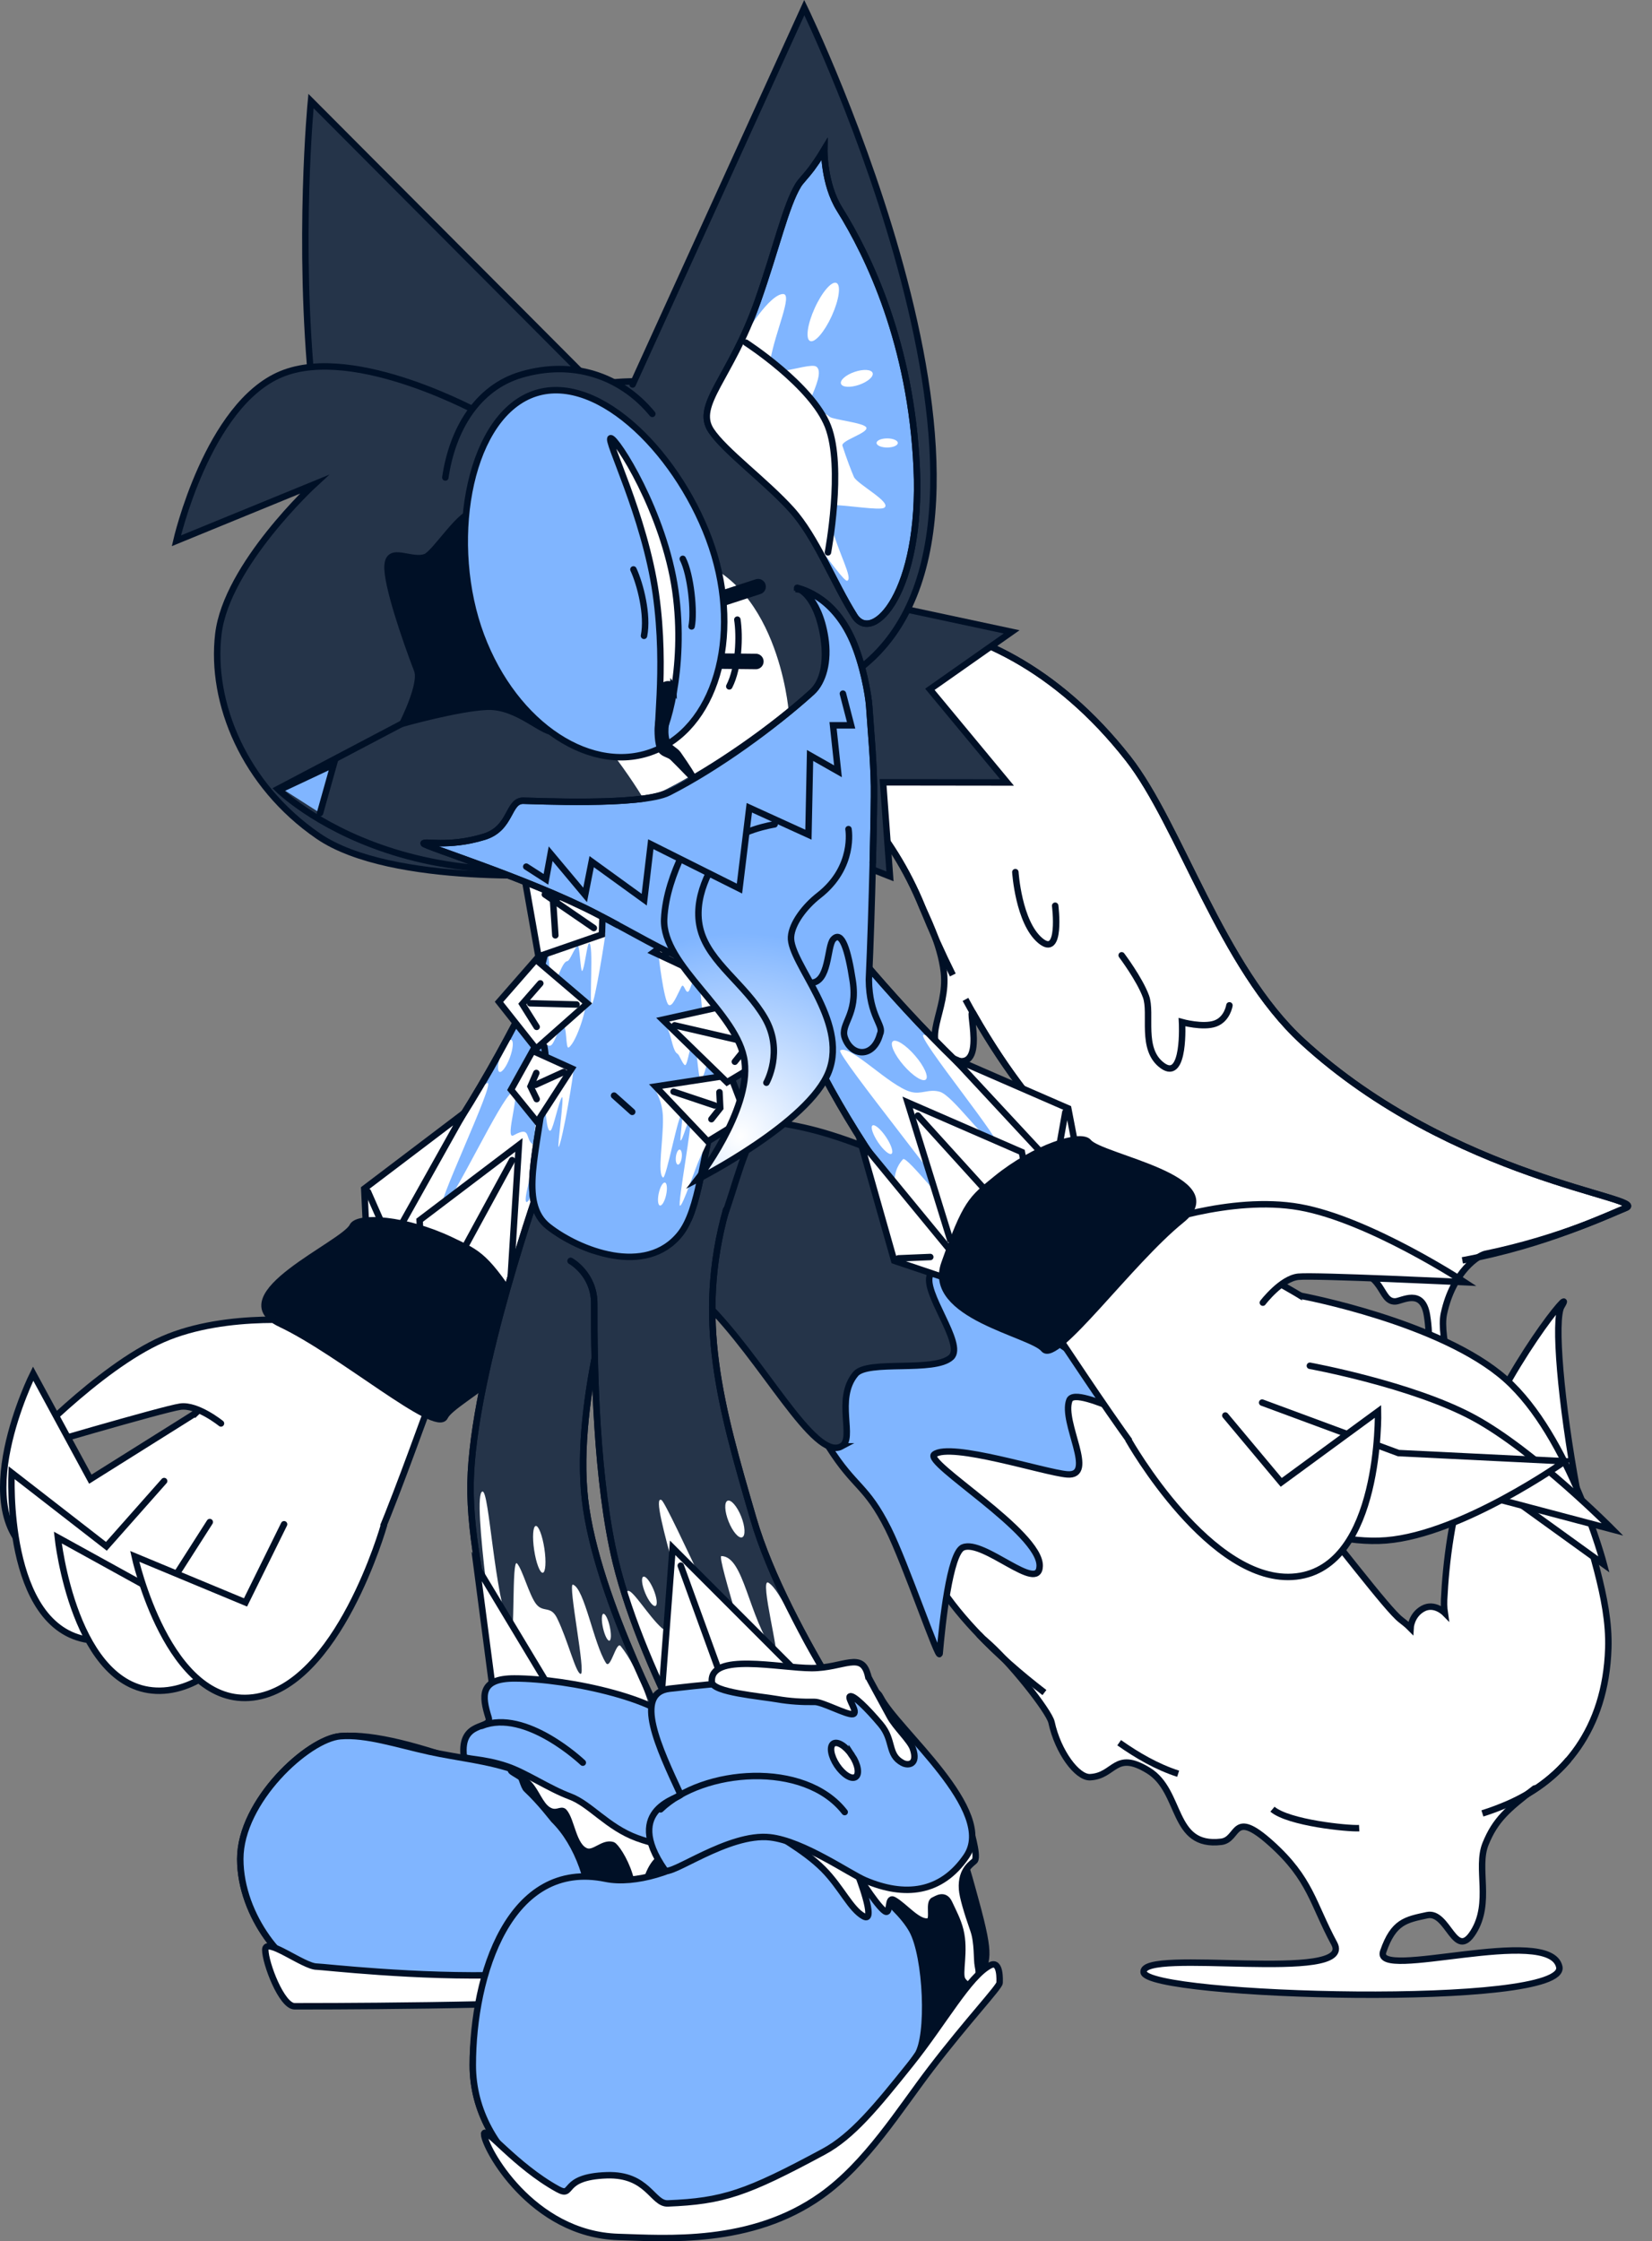 <svg version="1.1" xmlns="http://www.w3.org/2000/svg" xmlns:xlink="http://www.w3.org/1999/xlink" width="640.08" height="868.071" viewBox="0,0,640.08,868.071"><rect x="0" y="0" width="640.08" height="868.071" fill="#808080" stroke="none"/><defs><radialGradient cx="210.75" cy="184.582" r="78.887" gradientUnits="userSpaceOnUse" id="color-1"><stop offset="0" stop-color="#ffffff"/><stop offset="1" stop-color="#80b5ff"/></radialGradient></defs><g transform="translate(76.016,255.628)"><g data-paper-data="{&quot;isPaintingLayer&quot;:true}" fill-rule="nonzero" stroke-linejoin="miter" stroke-miterlimit="10" stroke-dasharray="" stroke-dashoffset="0" style="mix-blend-mode: normal"><g stroke="#001026" stroke-width="2.5"><g><path d="M301.625,137.846c-4.459,-7.791 6.899,25.258 -10.43,15.86c-11.235,-6.093 0.205,-17.656 -1.506,-32.814c-1.249,-11.064 -7.311,-22.613 -8.314,-25.086c-24.497,-60.403 -77.677,-70.532 -66.326,-89.442c16.525,-27.531 90.591,-38.825 145.994,31.759c20.141,25.66 36.088,80.673 67.673,109.652c58.221,53.415 135.1,60.583 125.178,64.424c-3.48,1.347 -24.632,11.671 -54.461,17.824c-2.347,0.484 -12.412,6.49 -16.006,23.183c-1.986,9.224 5.143,29.446 5.159,38.718c0.012,6.948 -11.18,10.919 -14.092,0.607c-1.663,-5.888 5.408,-20.317 2.366,-38.811c-1.741,-10.588 -9.678,-5.413 -12.241,-5.302c-6.319,0.273 -3.817,-11.76 -19.441,-12.673c-48.039,-2.807 -102.679,-26.476 -143.552,-97.9z" fill="#ffffff" stroke-linecap="butt"/><path d="M332.819,95.163c0,0 2.606,20.577 -5.804,13.482c-8.409,-7.095 -9.624,-26.499 -9.624,-26.499" fill="none" stroke-linecap="round"/><path d="M400.335,133.749c0,0 -0.795,5.387 -5.524,7.062c-4.729,1.674 -12.842,-0.56 -12.842,-0.56c0,0 1.264,23.159 -7.517,16.885c-8.781,-6.274 -3.973,-20.132 -6.478,-26.884c-2.505,-6.751 -9.392,-15.883 -9.392,-15.883" fill="none" stroke-linecap="round"/></g><path d="M293.153,121.987c-4.075,-8.168 -8.007,-16.884 -11.777,-26.181c-24.497,-60.403 -77.677,-70.532 -66.326,-89.442c16.525,-27.531 90.591,-38.825 145.994,31.759c20.141,25.66 36.088,80.673 67.673,109.652c58.221,53.415 135.1,60.583 125.178,64.424l0,-0c-7.03,2.721 -31.174,14.436 -63.301,20.322" fill="none" stroke-linecap="butt"/><path d="M472.899,235.01c-53.077,5.158 -121.099,-9.486 -171.274,-97.164c-1.197,-2.092 -2.384,-4.225 -3.56,-6.4" fill="none" stroke-linecap="butt"/></g><g><path d="M145.064,99.47c4.536,-1.102 9.648,12.864 13.183,27.418c3.536,14.554 -23.979,138.124 -68.419,153.994c-4.396,1.57 -67.27,-18.134 -55.088,-26.847c67.931,-48.588 105.788,-153.464 110.324,-154.566z" fill="#80b5ff" stroke="#001026" stroke-width="2.5" stroke-linecap="butt"/><path d="M67.809,216.659c0.272,-0.411 17.028,-14.799 29.834,-30.128c7.336,-8.781 11.678,-21.845 15.187,-22.688c3.423,-0.823 -21.644,50.905 -17.395,48.194c4.417,-2.818 22.465,-42.081 27.026,-44.688c3.943,-2.254 -3.302,18.898 0.499,16.752c7.567,-4.272 3.877,2.477 8.275,3.79c2.253,0.672 -5.302,21.582 -3.205,22.051c2.49,0.557 21.834,-51.185 23.623,-49.999c6.385,4.229 -13.078,61.035 -15.158,69.135c-3.034,11.817 -10.971,23.94 -11.832,25.24c-1.451,2.191 -15.355,-4.464 -31.054,-14.863c-15.7,-10.399 -27.251,-20.606 -25.8,-22.796z" fill="#ffffff" stroke="#001026" stroke-width="0" stroke-linecap="butt"/><path d="M140.919,166.153c1.428,0.734 0.586,5.223 -1.882,10.028c-2.468,4.805 -5.626,8.105 -7.055,7.371c-1.428,-0.734 -0.586,-5.223 1.882,-10.028c2.468,-4.805 5.626,-8.105 7.055,-7.371z" fill="#ffffff" stroke="none" stroke-width="0" stroke-linecap="butt"/><path d="M122.085,147.13c0.959,0.354 0.712,3.416 -0.551,6.84c-1.263,3.424 -3.064,5.913 -4.023,5.559c-0.959,-0.354 -0.712,-3.416 0.551,-6.84c1.263,-3.424 3.064,-5.913 4.023,-5.559z" fill="#ffffff" stroke="none" stroke-width="0" stroke-linecap="butt"/><path d="M145.064,99.47c4.536,-1.102 9.648,12.864 13.183,27.418c3.536,14.554 -23.979,138.124 -68.419,153.994c-4.396,1.57 -67.27,-18.134 -55.088,-26.847c67.931,-48.588 105.788,-153.464 110.324,-154.566z" fill="none" stroke="#001026" stroke-width="2.5" stroke-linecap="butt"/><g stroke="#001026" stroke-width="2.5"><path d="M121.605,243.083l-33.282,10.3l-1.75,-36.408l38.463,-29.159z" fill="#ffffff" stroke-linecap="butt"/><path d="M122.407,193.705l-25.265,46.408" fill="none" stroke-linecap="round"/><path d="M112.058,237.948l-12.174,-2.528l-4.99,-11.348" fill="none" stroke-linecap="round"/></g><g stroke="#001026" stroke-width="2.5"><path d="M66.863,241.187l-1.75,-36.408l38.463,-29.159z" fill="#ffffff" stroke-linecap="butt"/><path d="M71.54,217.28l-4.99,-11.348" fill="none" stroke-linecap="round"/></g><g data-paper-data="{&quot;index&quot;:null}" stroke="#001026" stroke-width="2.5"><path d="M144.363,196.264l0.205,49.912l-30.832,19.442z" fill="#ffffff" stroke-linecap="butt"/><path d="M142.8,245.661l-12.158,2.419" fill="none" stroke-linecap="round"/></g><path d="M-19.233,321.515c-15.451,-5.745 54.155,-58.932 55.68,-63.034c1.525,-4.102 15.287,-2.77 30.739,2.974c10.647,3.959 13.371,7.418 21.935,7.928c8.564,0.51 21.321,-5.354 21.321,-5.354c0,0 -7.543,12.031 -16.741,16.133c-1.771,0.79 -28.381,83.167 -39.667,90.108c-27.053,16.638 -65.525,-45.877 -73.266,-48.755z" fill="#ffffff" stroke="#001026" stroke-width="2.5" stroke-linecap="butt"/><path d="M9.602,295.678c0,0 -9.14,-7.42 -15.717,-6.511c-6.577,0.909 -62.131,17.268 -62.131,17.268c0,0 30.17,-32.3 55.257,-43.325c25.087,-11.025 58.915,-6.811 58.915,-6.811" fill="#ffffff" stroke="#001026" stroke-width="2.5" stroke-linecap="round"/><path d="M32.772,257.17c-23.084,-10.872 24.539,-30.95 27.783,-37.836c1.974,-4.192 20.559,-2.994 38.072,5.339c11.261,5.358 13.56,6.118 27.315,27.156c11.753,17.976 -26.352,34.377 -29.596,41.263c-3.243,6.887 -40.491,-25.051 -63.575,-35.923z" fill="#001026" stroke="#001026" stroke-width="2.5" stroke-linecap="butt"/><path d="M0.439,342.567c0,0 -34.047,22.727 -62.298,5.168c-28.251,-17.558 -1.32,-71.338 -1.32,-71.338l22.16,40.871l40.517,-25.416" fill="#ffffff" stroke="#001026" stroke-width="2.5" stroke-linecap="round"/><path d="M19.169,344.05c0,0 -27.86,40.202 -60.788,35.49c-32.927,-4.712 -29.903,-64.781 -29.903,-64.781l36.728,28.506l22.373,-25.272" fill="#ffffff" stroke="#001026" stroke-width="2.5" stroke-linecap="round"/><path d="M43.68,338.506c0,0 -24.434,60.238 -57.693,60.702c-33.259,0.463 -39.608,-59.346 -39.608,-59.346l40.712,22.451l18.173,-28.442" fill="#ffffff" stroke="#001026" stroke-width="2.5" stroke-linecap="round"/><path d="M72.741,335.112c0,0 -17.664,62.559 -50.671,66.675c-33.007,4.116 -45.892,-54.633 -45.892,-54.633l42.933,17.84l14.937,-30.268" fill="#ffffff" stroke="#001026" stroke-width="2.5" stroke-linecap="round"/></g><g stroke="#001026" stroke-width="2.5"><path d="M529.01,250.292c-3.048,4.918 -0.305,37.325 6.08,71.63c3.902,20.964 12.699,40.744 12.041,60.92c-1.021,31.308 -17.362,50.735 -38.594,60.056c-81.935,35.968 -201.257,-44.352 -224.348,-91.077c-18.594,-11.523 -18.81,-44.84 -0.482,-74.415c18.328,-29.575 48.14,-44.014 66.854,-32.687c38.758,23.458 105.74,119.039 116.189,127.008c2.527,1.927 3.752,3.186 3.752,3.186c0,0 0.24,-4.92 4.716,-7.452c4.476,-2.531 8.527,1.561 8.527,1.561c0,0 -0.355,-2.401 -0.228,-5.023c0.684,-14.135 2.916,-34.021 9.489,-52.068c14.081,-38.655 42.249,-71.717 36.004,-61.64z" fill="#ffffff" stroke-linecap="butt"/><path d="M518.603,437.045c-10.423,7.994 -15.264,12.15 -19.04,21.478c-3.776,9.328 2.476,22.744 -4.722,34.171c-7.197,11.427 -9.724,-8.327 -17.919,-6.561c-8.195,1.767 -13.018,2.477 -17.013,14.092c-3.995,11.615 64.462,-10.505 68.224,5.872c3.762,16.377 -159.849,11.777 -161.044,2.122c-1.195,-9.655 82.281,4.503 73.862,-11.09c-8.419,-15.594 -9.092,-24.957 -24.423,-38.746c-15.331,-13.789 -12.272,-1.521 -19.399,-0.668c-19.376,2.321 -15.052,-19.528 -28.17,-27.587c-13.118,-8.059 -12.932,2.09 -22.612,2.559c-4.963,0.24 -12.467,-9.764 -14.952,-21.287c-0.904,-4.194 -16.488,-24.03 -26.15,-32.033" fill="#ffffff" stroke-linecap="round"/><path d="M380.463,431.349c-8.262,-2.659 -15.896,-7.121 -22.849,-12.016" fill="none" stroke-linecap="butt"/><path d="M328.657,399.909c-9.679,-7.414 -18.286,-15.067 -25.46,-22.554" fill="none" stroke-linecap="butt"/><path d="M531.746,425.887c-6.389,7.505 -14.377,13.132 -23.21,17.01c-3.334,1.464 -6.731,2.735 -10.18,3.824" fill="none" stroke-linecap="butt"/><path d="M450.612,452.425c-4.462,0.254 -27.357,-2.039 -33.602,-7.345" fill="none" stroke-linecap="butt"/><path d="M297.072,343.703c-5.111,2.142 -8.015,29.621 -9.014,41.144c-0.268,3.089 -13.28,-35.144 -19.93,-48.373c-8.605,-17.116 -12.86,-15.651 -22.973,-31.625c-3.922,-6.195 7.217,-30.277 23.96,-53.071c16.743,-22.794 35.107,-37.753 41.016,-33.412c1.591,1.169 13.796,6.591 37.959,22.366c9.11,5.948 24.44,14.805 33.426,19.926c4.315,2.459 -55.097,-6.524 -53.718,-1.123c0.608,2.383 49.192,33.013 49.333,35.398c0.46,7.763 -36.244,-15.12 -38.824,-8.193c-3.177,8.528 10.651,29.609 -0.862,28.664c-8.756,-0.719 -44.995,-12.562 -51.479,-7.716c-4.234,3.164 41.214,30.115 40.849,43.219c-0.299,10.731 -21.785,-10.542 -29.742,-7.207z" fill="#80b5ff" stroke-linecap="butt"/><path d="M249.998,304.565c-10.699,5.728 -30.374,-33.782 -53.059,-55.958c-15.124,-14.784 -33.432,-23.474 -35.991,-28.252c-6.396,-11.945 2.875,-29.369 20.707,-38.916c8.055,-4.313 34.956,-6.019 61.075,1.529c31.702,9.161 62.919,28.925 66.425,35.474c2.321,4.335 -16.257,3.868 -24.683,19.505c-3.478,6.454 13.489,27.046 8.069,32.093c-6.46,6.016 -32.336,0.847 -37.054,6.489c-8.16,9.759 0.016,25.087 -5.49,28.035z" fill="#253449" stroke-linecap="butt"/></g><path d="M135.477,120.902c11.769,-43.096 41.48,-49.524 69.799,-41.79c28.32,7.734 44.524,26.7 32.755,69.796c-3.683,13.486 -16.487,22.912 -22.622,35.986c-13.47,28.708 -9.341,63.319 -56.599,50.327c-39.844,-10.954 -23.518,-35.251 -22.327,-66.349c0.626,-16.369 -5.065,-33.109 -1.007,-47.971z" fill="#253449" stroke="#001026" stroke-width="2.5" stroke-linecap="butt"/><path d="M164.108,232.747c0,0 -17.954,53.072 -13.471,92.344c4.483,39.272 34.867,95.092 34.867,95.092l-54.643,10.3c0,0 -25.343,-69.129 -24.565,-111.733c0.777,-42.604 27.735,-118.072 27.735,-118.072" fill="#253449" stroke="#001026" stroke-width="2.5" stroke-linecap="round"/><g><path d="M379.027,214.366c13.894,5.591 -42.551,39.581 -47.193,39.093c-46.931,-4.931 -102.839,-112.163 -102.839,-127.14c0,-14.977 1.67,-36.106 6.338,-36.106c4.668,0 66.213,92.975 143.694,124.153z" fill="#80b5ff" stroke="#001026" stroke-width="2.5" stroke-linecap="butt"/><path d="M338.069,185.852c1.927,1.786 -6.888,14.431 -19.689,28.242c-12.801,13.812 -24.741,23.56 -26.668,21.774c-1.143,-1.06 -11.718,-10.966 -17.456,-21.733c-3.934,-7.38 -5.595,-15.165 -0.389,-20.783c1.459,-1.575 18.726,21.407 21.014,20.277c1.927,-0.951 -47.355,-61.249 -45.325,-62.434c3.964,-2.314 18.873,13.673 27.235,16.038c4.2,1.188 6.969,-1.268 11.332,-0.008c5.047,1.457 17.052,18.962 22.009,20.657c4.769,1.631 -31.801,-42.717 -28.281,-42.726c3.608,-0.009 10.912,11.66 20.113,18.462c16.063,11.873 35.742,21.898 36.103,22.233z" fill="#ffffff" stroke="#001026" stroke-width="0" stroke-linecap="butt"/><path d="M278.499,153.187c3.532,4.086 5.411,8.25 4.196,9.3c-1.215,1.05 -5.063,-1.411 -8.595,-5.497c-3.532,-4.086 -5.411,-8.25 -4.196,-9.3c1.215,-1.05 5.063,1.411 8.595,5.497z" fill="#ffffff" stroke="none" stroke-width="0" stroke-linecap="butt"/><path d="M267.263,184.718c2.036,3.029 2.999,5.946 2.151,6.516c-0.848,0.57 -3.186,-1.423 -5.222,-4.452c-2.036,-3.029 -2.999,-5.946 -2.151,-6.516c0.848,-0.57 3.186,1.423 5.222,4.452z" fill="#ffffff" stroke="none" stroke-width="0" stroke-linecap="butt"/><path d="M379.027,214.366c13.894,5.591 -42.551,39.581 -47.193,39.093c-46.931,-4.931 -102.839,-112.163 -102.839,-127.14c0,-14.977 1.67,-36.106 6.338,-36.106c4.668,0 66.213,92.975 143.694,124.153z" fill="none" stroke="#001026" stroke-width="2.5" stroke-linecap="butt"/><g stroke="#001026" stroke-width="2.5"><path d="M275.65,171.334l44.26,19.255l6.895,35.792l-34.773,-2.152z" fill="#ffffff" stroke-linecap="butt"/><path d="M279.596,176.436l35.506,39.132" fill="none" stroke-linecap="round"/><path d="M313.5,199.449l-2.17,12.205l-11.233,5.331" fill="none" stroke-linecap="round"/></g><g stroke="#001026" stroke-width="2.5"><path d="M293.624,154.417l44.26,19.255l6.895,35.792z" fill="#ffffff" stroke-linecap="butt"/><path d="M336.76,175.131l-2.17,12.205" fill="none" stroke-linecap="round"/></g><g data-paper-data="{&quot;index&quot;:null}" stroke="#001026" stroke-width="2.5"><path d="M304.999,244.27l-34.551,-11.614l-13.17,-46.435z" fill="#ffffff" stroke-linecap="butt"/><path d="M272.045,231.737l12.386,-0.52" fill="none" stroke-linecap="round"/></g><path d="M447.404,267.197c-6.843,4.624 -29.469,74.455 -59.686,64.673c-12.606,-4.081 -57.91,-77.847 -59.818,-78.197c-9.907,-1.815 -20.077,-11.725 -20.077,-11.725c0,0 13.781,2.686 21.982,0.17c8.202,-2.517 10.031,-6.522 19.443,-12.882c13.658,-9.23 26.717,-13.773 29.168,-10.147c2.45,3.626 82.645,38.878 68.987,48.108z" fill="#ffffff" stroke="#001026" stroke-width="2.5" stroke-linecap="butt"/><path d="M368.691,219.206c0,0 31.877,-12.08 58.858,-7.289c26.981,4.791 63.923,29.056 63.923,29.056c0,0 -57.846,-2.783 -64.451,-2.113c-6.605,0.669 -13.736,10.037 -13.736,10.037" fill="#ffffff" stroke="#001026" stroke-width="2.5" stroke-linecap="round"/><path d="M428.077,246.255c0,0 54.262,10.079 79.243,32.226c24.982,22.147 38.12,71.82 38.12,71.82l-58.869,-42.439l-49.258,-23.952" fill="#ffffff" stroke="#001026" stroke-width="2.5" stroke-linecap="round"/><path d="M431.502,273.344c0,0 39.658,7.244 63.394,20.075c23.737,12.831 53.885,43.32 53.885,43.32l-129.959,-34.339" fill="#ffffff" stroke="#001026" stroke-width="2.5" stroke-linecap="round"/><path d="M413.012,287.608l52.829,19.547l64.451,3.17c0,0 -39.766,28.244 -69.206,30.641c-29.44,2.396 -67.093,-19.547 -67.093,-19.547" fill="#ffffff" stroke="#001026" stroke-width="2.5" stroke-linecap="round"/><path d="M398.748,292.613l21.66,25.886l37.508,-27.471c0,0 1.348,60.131 -31.697,63.923c-33.046,3.792 -64.979,-52.829 -64.979,-52.829" fill="#ffffff" stroke="#001026" stroke-width="2.5" stroke-linecap="round"/><path d="M381.68,216.947c-19.865,16.014 -48.52,55.842 -53.297,49.916c-4.778,-5.926 -45.678,-12.867 -38.5,-33.11c8.4,-23.691 10.454,-24.972 20.132,-32.837c15.051,-12.232 32.828,-17.783 35.736,-14.176c4.778,5.926 55.794,14.195 35.93,30.208z" fill="#001026" stroke="#001026" stroke-width="2.5" stroke-linecap="butt"/></g><path d="M222.726,128.249c-5.027,28.435 -14.394,25.665 -21.596,47.616c-5.164,15.739 -5.988,36.795 -13.589,46.385c-13.298,16.778 -39.32,6.406 -51.05,-2.821c-11.73,-9.227 -3.92,-29.257 -1.257,-56.607c2.203,-22.628 -9.264,-19.168 1.411,-54.247c5.224,-17.166 26.56,-29.712 53.732,-22.292c22.075,6.029 35.474,24.297 32.35,41.966z" fill="none" stroke="#001026" stroke-width="2.5" stroke-linecap="butt"/><path d="M176.336,409.899c-1.366,5.008 -15.862,5.417 -32.379,0.912c-16.517,-4.505 -28.799,-12.216 -27.433,-17.224c0.584,-2.141 -10.099,-71.108 -5.584,-71.543c2.643,-0.255 4.422,39.715 10.88,54.612c1.751,4.04 0.397,-28.975 2.479,-26.767c2.103,2.23 4.718,12.309 7.424,15.742c2.762,3.504 5.619,0.39 8.126,5.507c4.151,8.475 7.14,21.015 9.054,21.537c2.345,0.64 -5.061,-35.323 -2.913,-34.571c4.49,1.573 7.981,22.745 12.757,30.323c1.814,2.878 3.974,-8.646 5.728,-6.506c6.973,8.51 12.474,25.732 11.861,27.978z" fill="#ffffff" stroke="none" stroke-width="0" stroke-linecap="butt"/><path d="M131.565,335.377c1.092,-0.164 2.589,3.761 3.342,8.767c0.754,5.006 0.479,9.198 -0.613,9.362c-1.092,0.164 -2.589,-3.761 -3.342,-8.767c-0.754,-5.006 -0.479,-9.198 0.613,-9.362z" fill="#ffffff" stroke="none" stroke-width="0" stroke-linecap="butt"/><path d="M160.23,374.315c0.649,2.873 0.592,5.334 -0.126,5.496c-0.718,0.162 -1.827,-2.035 -2.475,-4.909c-0.649,-2.873 -0.592,-5.334 0.126,-5.496c0.718,-0.162 1.827,2.035 2.475,4.909z" fill="#ffffff" stroke="none" stroke-width="0" stroke-linecap="butt"/><path d="M164.108,232.747c0,0 -17.954,53.072 -13.471,92.344c4.483,39.272 34.867,95.092 34.867,95.092l-54.643,10.3c0,0 -25.343,-69.129 -24.565,-111.733c0.777,-42.604 27.735,-118.072 27.735,-118.072" fill="none" stroke="#001026" stroke-width="2.5" stroke-linecap="round"/><g stroke="#001026" stroke-width="2.5"><path d="M147.426,415.417l-32.489,-16.525l-6.262,-47.859z" fill="#ffffff" stroke-linecap="butt"/><path d="M116.651,398.215l12.329,1.291" fill="none" stroke-linecap="round"/></g><g stroke="#001026" stroke-width="2.5"><path d="M212.015,499.214c0,22.32 -148.964,14.264 -164.826,11.094c-12.446,-2.487 -30.112,-23.641 -30.112,-45.961c0,-22.32 26.179,-46.524 38.829,-47.546c27.049,-2.185 70.811,21.915 108.597,27.962c3.32,0.531 17.689,0.923 20.901,1.146c20.78,1.439 26.611,43.714 26.611,53.305z" fill="#001026" stroke-linecap="butt"/><path d="M47.189,510.308c-12.446,-2.487 -30.112,-23.641 -30.112,-45.961c0,-22.32 26.179,-46.524 38.829,-47.546c9.966,-0.805 21.74,3.183 34.326,5.969c11.106,2.458 22.845,3.396 34.533,7.605c1.023,1.01 2.114,6.177 3.266,7.042c5.43,5.095 10.234,11.483 10.477,11.721c19.294,18.898 20.722,64.518 -1.003,65.045c-38.404,0.932 -81.806,-2.175 -90.316,-3.876z" fill="#80b5ff" stroke-linecap="butt"/><path d="M193.749,460.537c-1.018,3.352 -5.718,4.058 -12.432,3.201c-2.227,-0.284 -5.559,3.842 -7.035,9.908c-1.261,5.181 -0.596,12.491 -3.021,11.821c-0.933,-0.258 -1.355,-8.354 -3.369,-14.857c-2.003,-6.466 -5.597,-11.34 -6.563,-11.633c-3.644,-1.107 -7.084,3.58 -10.21,2.434c-5.086,-1.865 -5.642,-11.926 -8.583,-15.286c-1.164,-1.33 -3.04,1.368 -6.34,-0.857c-2.992,-2.017 -4.419,-6.863 -7.227,-9.885c-3.016,-3.246 -7.3,-4.632 -7.038,-5.492c1.866,-6.142 29.296,5.58 45.628,10.542c16.331,4.961 28.058,13.962 26.192,20.104z" fill="#ffffff" stroke-linecap="butt"/><path d="M188.212,414.257c6.339,12.692 34.916,46.753 13.471,46.753c-6.616,0 -19.426,-0.542 -30.88,-4.748c-11.454,-4.206 -18.126,-13.208 -25.967,-16.125c-8.201,-3.05 -17.033,-9.133 -24.404,-11.641c-9.517,-3.238 -16.6,-2.63 -16.746,-3.938c-1.585,-14.219 11.127,-10.071 9.606,-14.951c-2.577,-8.271 -3.547,-15.161 9.94,-15.161c21.445,0 59.308,8.457 64.979,19.811z" fill="#80b5ff" stroke-linecap="butt"/><path d="M110.704,412.793c17.002,-6.78 39.093,14.264 39.093,14.264" fill="none" stroke-linecap="round"/><path d="M210.57,504.06c0,2.73 4.237,10.242 -40.441,14.049c-40.176,3.423 -129.598,3.306 -131.979,3.306c-5.028,0 -11.381,-16.723 -11.381,-21.908c0,-5.186 14.888,6.544 19.917,6.544c2.19,0 38.694,4.328 73.419,3.22c44.988,-1.436 90.466,-8.138 90.466,-5.211z" fill="#ffffff" stroke-linecap="butt"/></g><path d="M205.315,212.935c-11.832,42.421 -2.202,75.884 10.566,119.657c12.768,43.773 55.205,102.213 55.205,102.213l-63.394,15.056c0,0 -34.238,-55.438 -45.169,-100.626c-7.458,-30.831 -8.428,-74.923 -8.291,-99.829c0.064,-11.598 -9.142,-16.658 -9.142,-16.658" fill="#253449" stroke="#001026" stroke-width="2.5" stroke-linecap="round"/><g><g stroke="#001026" stroke-width="2.5"><path d="M222.726,128.249c-5.027,28.435 -14.394,25.665 -21.596,47.616c-5.164,15.739 -5.988,36.795 -13.589,46.385c-13.298,16.778 -39.32,6.406 -51.05,-2.821c-11.73,-9.227 -3.92,-29.257 -1.257,-56.607c2.203,-22.628 -9.264,-19.168 1.411,-54.247c5.224,-17.166 26.56,-29.712 53.732,-22.292c22.075,6.029 35.474,24.297 32.35,41.966z" fill="#80b5ff" stroke-linecap="butt"/><path d="M168.944,175.005l-7.041,-6.304" fill="none" stroke-linecap="round"/></g><path d="M150.836,132.397c0.755,1.945 -3.378,15.462 -6.457,17.644c-1.374,0.973 -0.562,-9.06 -2.409,-8.343c-1.635,0.635 -3.252,7.41 -4.76,7.645c-2.353,0.367 -1.624,-2.981 -3.111,-5.352c-1.05,-1.675 -4.619,-2.332 -4.947,-3.178c-1.091,-2.813 2.878,-6.976 8.866,-9.3c5.988,-2.324 11.727,-1.927 12.819,0.885z" fill="#ffffff" stroke="none" stroke-width="0" stroke-linecap="butt"/><path d="M206.057,149.546c-0.289,0.744 -2.442,0.669 -5.545,-0.054c-1.487,-0.346 -3.355,13.31 -5.177,12.685c-0.861,-0.295 -1.586,-14.771 -2.489,-15.122c-1.155,-0.449 -2.425,10.31 -3.463,9.842c-1.003,-0.452 -2.106,-3.997 -2.965,-4.445c-1.494,-0.778 -2.197,-5.464 -3.044,-7.845c-1.131,-3.179 -2.138,-4.157 -1.95,-4.641c0.494,-1.27 6.409,-0.155 13.212,2.491c6.803,2.646 11.917,5.82 11.423,7.089z" fill="#ffffff" stroke="none" stroke-width="0" stroke-linecap="butt"/><path d="M211.126,124.532c-0.237,0.641 -3.019,-0.952 -6.142,5.759c-2.23,4.792 -4.235,18.92 -7.431,17.821c-0.855,-0.294 -2.379,-26.956 -3.266,-27.284c-1.098,-0.405 -2.595,6.656 -3.53,7.514c-1.203,1.105 -1.795,-3.686 -2.781,-1.739c-1.914,3.78 -3.474,7.822 -4.896,6.977c-1.864,-1.108 -4.181,-20.384 -3.998,-20.881c0.451,-1.222 7.99,0.436 16.839,3.703c8.849,3.267 15.656,6.906 15.205,8.128z" fill="#ffffff" stroke="none" stroke-width="0" stroke-linecap="butt"/><path d="M158.558,105.771c0.114,0.608 -4.093,26.848 -5.258,27.547c-1.123,0.674 0.835,-24.192 -1.102,-23.608c-0.74,0.223 -1.85,10.518 -2.672,10.711c-0.629,0.148 -0.953,-9.8 -1.62,-9.675c-1.272,0.239 -2.993,5.781 -4.151,5.894c-2.08,0.203 -3.919,8.341 -5.316,8.161c-1.605,-0.207 -2.137,-14.159 -2.264,-14.834c-0.298,-1.589 4.471,-3.817 10.652,-4.976c6.181,-1.159 11.433,-0.81 11.731,0.779z" fill="#ffffff" stroke="none" stroke-width="0" stroke-linecap="butt"/><path d="M200.829,180.908c-0.281,0.452 -1.732,3.538 -5.764,12.218c-1.686,3.63 -6.642,18.708 -7.64,18.218c-0.977,-0.479 5.127,-33.241 4.025,-33.86c-0.649,-0.364 -3.103,9.009 -3.78,8.603c-0.356,-0.214 1.074,-10.193 0.712,-10.417c-1.479,-0.918 -6.28,25.65 -7.525,24.764c-2.253,-1.603 0.116,-14.155 -0,-22.872c-0.091,-6.844 -2.9,-10.389 -2.693,-10.722c0.616,-0.992 6.189,1.353 12.448,5.237c6.259,3.885 10.833,7.838 10.217,8.831z" fill="#ffffff" stroke="none" stroke-width="0" stroke-linecap="butt"/><path d="M182.085,207.144c-0.534,2.458 -1.608,4.311 -2.398,4.14c-0.79,-0.172 -0.997,-2.304 -0.463,-4.762c0.534,-2.458 1.608,-4.311 2.398,-4.14c0.79,0.172 0.997,2.304 0.463,4.762z" fill="#ffffff" stroke="none" stroke-width="0" stroke-linecap="butt"/><path d="M188.129,192.657c-0.196,1.605 -0.86,2.845 -1.485,2.769c-0.624,-0.076 -0.972,-1.439 -0.776,-3.044c0.196,-1.605 0.86,-2.845 1.485,-2.769c0.624,0.076 0.972,1.439 0.776,3.044z" fill="#ffffff" stroke="none" stroke-width="0" stroke-linecap="butt"/><path d="M146.138,158.191c0.524,0.456 -4.232,28.198 -5.691,30.365c-0.71,1.055 2.302,-20.394 1.279,-19.218c-1.165,1.338 -3.311,11.94 -4.361,12.843c-1.769,1.521 -2.058,-10.558 -2.547,-10.984c-0.779,-0.678 1.123,-4.14 4.249,-7.731c3.126,-3.591 6.292,-5.953 7.071,-5.275z" fill="#ffffff" stroke="none" stroke-width="0" stroke-linecap="butt"/></g><g stroke="#001026" stroke-width="2.5"><path d="M132.615,114.815l-5.256,-29.794l30.631,-3.905l-0.783,25.196z" data-paper-data="{&quot;index&quot;:null}" fill="#ffffff" stroke-linecap="butt"/><path d="M131.688,150.567l-14.371,-18.16l14.301,-16.359l19.909,16.966z" data-paper-data="{&quot;index&quot;:null}" fill="#ffffff" stroke-linecap="butt"/><path d="M132.116,178.914l-10.132,-12.488l8.386,-15.066l15.143,6.857z" data-paper-data="{&quot;index&quot;:null}" fill="#ffffff" stroke-linecap="butt"/><path d="M129.378,132.953l18.007,0.472" data-paper-data="{&quot;index&quot;:null}" fill="none" stroke-linecap="round"/><path d="M131.919,142.083l-5.569,-8.853l6.978,-7.994" data-paper-data="{&quot;index&quot;:null}" fill="none" stroke-linecap="round"/><path d="M154.076,103.814l-18.995,-13.021" data-paper-data="{&quot;index&quot;:null}" fill="none" stroke-linecap="round"/><path d="M139.156,106.633l-0.918,-13.886l12.088,-4.372" data-paper-data="{&quot;index&quot;:null}" fill="none" stroke-linecap="round"/><path d="M142.418,159.565l-10.937,4.973" data-paper-data="{&quot;index&quot;:null}" fill="none" stroke-linecap="round"/><path d="M131.917,170.07l-2.377,-4.92l2.245,-5.213" data-paper-data="{&quot;index&quot;:null}" fill="none" stroke-linecap="round"/><g><path d="M178.006,165.175l28.975,-4.428l6.285,16.498l-15.065,9.205z" fill="#ffffff" stroke-linecap="butt"/><path d="M200.86,172.515l-15.901,-5.329" fill="none" stroke-linecap="round"/><path d="M202.742,167.387l0.307,6.134l-3.417,4.315" fill="none" stroke-linecap="round"/></g><g><path d="M180.751,139.295l36.322,-8.045l7.699,20.872l-19.105,11.398z" fill="#ffffff" stroke-linecap="butt"/><path d="M210.652,147.343l-25.286,-5.856" fill="none" stroke-linecap="round"/><path d="M213.618,139.41l0.419,9.515l-5.339,6.659" fill="none" stroke-linecap="round"/></g><g><path d="M177.258,113.194l29.697,-21.84l22.063,17.495l-7.863,24.898z" fill="#ffffff" stroke-linecap="butt"/><path d="M181.706,113.405l39.061,-2.427" fill="none" stroke-linecap="round"/><path d="M208.611,101.94l9.273,10.507l-0.682,10.997" fill="none" stroke-linecap="round"/></g></g><g><path d="M262.975,-22.225l52.975,11.318l-31.676,22.253l29.907,36.078l-48.041,-0.06l2.673,36.44l-56.084,-22.205" fill="#253449" stroke="#001026" stroke-width="2.5" stroke-linecap="round"/><path d="M112.643,30.656c-89.296,-28.962 -68.169,-247.159 -68.169,-247.159l113.232,113.636" data-paper-data="{&quot;index&quot;:null}" fill="#253449" stroke="#001026" stroke-width="2.5" stroke-linecap="round"/><path d="M80.263,-18.076c0,-49.615 40.221,-89.836 89.836,-89.836c49.615,0 89.836,40.221 89.836,89.836c0,49.615 -40.221,89.836 -89.836,89.836c-49.615,0 -89.836,-40.221 -89.836,-89.836z" fill="#253449" stroke="#001026" stroke-width="2.5" stroke-linecap="butt"/><path d="M169.096,-106.713l66.516,-145.981c0,0 95.866,197.145 22.267,255.419" fill="#253449" stroke="#001026" stroke-width="2.5" stroke-linecap="round"/><path d="M279.176,-74.19c2.097,47.743 -17.027,68.373 -24.134,57.097c-8.084,-12.825 -14.812,-30.577 -24.378,-41.146c-10.2,-11.269 -26.084,-22.828 -31.224,-30.738c-6.411,-9.865 7.61,-20.288 18.011,-49.72c7.359,-20.824 10.921,-37.171 15.833,-45.239c0.948,-1.558 3.196,-3.755 5.15,-6.384c2.62,-3.526 4.927,-7.394 4.927,-7.394c0,0 -0.246,13.253 5.914,23.106c11.331,18.126 27.79,52.327 29.902,100.416z" fill="#80b5ff" stroke="#001026" stroke-width="2.5" stroke-linecap="butt"/><path d="M99.233,0.17c-1.854,16.444 -1.166,29.847 -1.166,29.847l45.756,52.874c0,0 -68.044,4.884 -96.596,-14.744c-28.552,-19.628 -41.807,-51.552 -38.638,-78.223c3.168,-26.671 37.113,-57.958 37.113,-57.958l-53.382,21.861c0,0 12.034,-52.729 40.672,-64.567c28.638,-11.838 77.861,15.569 77.861,15.569c0,0 28.746,-12.925 49.315,-11.693" fill="#253449" stroke="#001026" stroke-width="2.5" stroke-linecap="round"/><path d="M197.635,67.032c-108.915,39.981 -165.995,-17.07 -165.995,-17.07l67.104,-35.318" fill="#253449" stroke="#001026" stroke-width="2.5" stroke-linecap="round"/><path d="M33.274,49.839l20.014,-9.418l-5.298,18.836" fill="#80b5ff" stroke="#001026" stroke-width="2.5" stroke-linecap="round"/><path d="M182.792,78.218c0,0 3.274,-13.816 -35.117,-58.942c-17.35,-20.394 10.926,-65.158 40.928,-59.196c36.663,7.286 40.923,59.433 40.923,59.433c0,0 -11.234,22.638 -18.925,32.299c-7.883,9.902 -27.809,26.407 -27.809,26.407z" fill="#ffffff" stroke="#001026" stroke-width="0" stroke-linecap="butt"/><path d="M216.847,0.567l-16.322,-0.178" fill="none" stroke="#001026" stroke-width="6" stroke-linecap="round"/><path d="M217.712,-28.415l-23.115,7.539" fill="none" stroke="#001026" stroke-width="6" stroke-linecap="round"/><path d="M96.536,-70.696c2.707,-18.389 12.232,-34.831 29.567,-39.859c19.651,-5.699 38.242,0.219 50.629,15.222" fill="#253449" stroke="#001026" stroke-width="2.5" stroke-linecap="round"/><path d="M241.48,-96.542c1.27,0.551 2.668,1.304 3.972,2.358c1.432,1.158 13.52,2.282 14.206,4.17c0.764,2.102 -9.926,5.01 -9.273,7.023c1.754,5.411 3.47,9.795 4.427,12.03c1.213,2.832 15.032,9.989 11.753,12.005c-1.81,1.112 -14.545,-1.057 -19.67,-1.04c-1.341,0.004 -1.459,5.48 -0.832,7.908c2.762,10.692 8.475,20.378 6.207,21.384c-1.995,0.884 -24.113,-33.156 -32.512,-39.254c-6.511,-4.727 -21.485,-17.814 -21.485,-25.292c0,-7.477 20.847,-46.502 29.137,-46.502c3.83,0 -3.083,14.737 -4.932,25.526c-0.172,1.002 2.006,4.734 5.226,4.225c4.698,-0.743 10.886,-2.617 12.469,-1.678c2.67,1.583 -0.216,8.023 -1.946,12.187c-0.629,1.515 0.846,3.906 3.253,4.95z" fill="#ffffff" stroke="#001026" stroke-width="0" stroke-linecap="butt"/><path d="M262.086,-111.176c0.473,1.384 -1.887,3.443 -5.272,4.599c-3.384,1.156 -6.511,0.97 -6.984,-0.414c-0.473,-1.384 1.887,-3.444 5.272,-4.599c3.384,-1.156 6.511,-0.97 6.984,0.414z" fill="#ffffff" stroke="none" stroke-width="0" stroke-linecap="butt"/><path d="M271.851,-84.067c0,0.975 -1.845,1.766 -4.12,1.766c-2.276,0 -4.12,-0.791 -4.12,-1.766c0,-0.975 1.845,-1.766 4.12,-1.766c2.276,0 4.12,0.791 4.12,1.766z" fill="#ffffff" stroke="none" stroke-width="0" stroke-linecap="butt"/><path d="M212.988,-122.917c0,0 25.568,16.485 31.786,32.375c6.218,15.89 0,48.857 0,48.857" fill="none" stroke="#001026" stroke-width="2.5" stroke-linecap="round"/><path d="M279.176,-74.19c2.097,47.743 -17.027,68.373 -24.134,57.097c-8.084,-12.825 -14.812,-30.578 -24.378,-41.146c-10.2,-11.269 -26.084,-22.828 -31.224,-30.738c-6.411,-9.865 7.61,-20.288 18.011,-49.72c7.359,-20.824 10.921,-37.171 15.833,-45.239c0.948,-1.558 3.196,-3.755 5.15,-6.383c2.62,-3.526 4.927,-7.394 4.927,-7.394c0,0 -0.246,13.253 5.914,23.106c11.331,18.126 27.79,52.327 29.902,100.416z" fill="none" stroke="#001026" stroke-width="2.5" stroke-linecap="butt"/><g stroke="#001026" stroke-width="2.5"><path d="M254.367,-7.403c3.904,8.904 6.097,20.695 6.41,25.401c0.633,9.499 1.662,20.124 1.845,30.906c0.116,6.811 -0.742,48.063 -1.987,74.89c0.142,14.456 6.011,17.64 4.337,21.054c-2.543,9.482 -11.098,8.848 -13.675,1.384c-1.831,-5.305 5.115,-8.69 3.087,-21.965c-1.83,-11.981 -4.223,-19.742 -7.57,-16.063c-2.44,2.682 -1.418,16.881 -8.78,16.827c-6.009,-0.044 -7.637,-8.068 -12.519,-6.083c-22.113,8.993 -42.483,-6.293 -70.936,-20.932c-26.145,-13.451 -66.48,-25.973 -66.48,-26.948c0,-1.153 9.553,1.656 23.463,-2.608c10.63,-3.258 9.159,-13.966 15.095,-13.966c3.198,0 45.359,2.155 55.712,-3.116c18.925,-9.636 41.36,-25.485 56.216,-38.936c4.349,-3.938 6.577,-11.768 5.115,-21.191c-2.518,-16.219 -10.884,-19.632 -10.884,-19.195c0,0 13.548,2.285 21.551,20.539z" fill="#80b5ff" stroke-linecap="butt"/><path d="M252.738,65.498c0,0 2.657,14.699 -11.496,25.709c-5.45,4.24 -10.439,10.813 -10.771,16.032c-0.635,9.977 22.265,32.409 14.632,52.176c-7.632,19.767 -50.895,41.741 -50.895,41.741c0,0 20.701,-26.681 18.28,-45.629c-2.422,-18.948 -32.018,-37.176 -31.173,-55.245c0.845,-18.069 13.36,-36.216 13.36,-36.216l22.436,-15.141" fill="url(#color-1)" stroke-linecap="round"/><path d="M220.929,163.712c0,0 6.927,-12.194 -0.636,-25.167c-7.563,-12.974 -21.299,-21.256 -24.811,-33.761c-3.513,-12.505 4.139,-25.071 8.907,-31.919c4.767,-6.849 19.722,-9.208 19.722,-9.208" fill="none" stroke-linecap="round"/><path d="M250.575,13.023l3.181,12.277h-6.998l1.909,17.801l-10.815,-6.138l-0.636,30.692l-22.903,-10.435l-3.817,31.306l-34.354,-17.187l-2.545,21.484l-20.358,-14.732l-2.545,12.891l-13.36,-15.96l-1.824,9.915l-7.634,-4.911" fill="#80b5ff" stroke-linecap="round"/><path d="M163.51,102.741c-2.891,-1.562 -5.864,-3.147 -8.931,-4.725c-26.145,-13.451 -66.48,-25.973 -66.48,-26.948c0,-1.153 9.553,1.656 23.463,-2.608c10.63,-3.258 9.159,-13.966 15.095,-13.966c3.198,0 46.108,2.09 56.461,-3.181c18.925,-9.636 40.61,-25.421 55.466,-38.871c4.349,-3.938 5.962,-11.768 4.5,-21.191c-2.518,-16.219 -9.716,-19.039 -9.716,-18.601c0,0 12.994,1.395 20.997,19.649c3.904,8.904 6.097,20.992 6.41,25.697c0.633,9.499 1.662,20.124 1.845,30.906c0.058,3.401 -0.127,15.392 -0.482,29.886" fill="none" stroke-linecap="butt"/></g><path d="M248.073,-146.04c1.827,0.83 1.019,6.537 -1.804,12.747c-2.823,6.21 -6.592,10.571 -8.418,9.741c-1.827,-0.83 -1.019,-6.537 1.804,-12.747c2.823,-6.21 6.592,-10.571 8.418,-9.741z" fill="#ffffff" stroke="none" stroke-width="0" stroke-linecap="butt"/><path d="M209.676,-15.641c0.981,6.232 0.656,18.519 -3.124,25.857" fill="none" stroke="#001026" stroke-width="2.5" stroke-linecap="round"/><path d="M124.616,-11.051c9.894,25.738 25.487,34.594 14.722,38.732c-4.462,1.715 -14.321,-10.116 -26.74,-9.576c-11.216,0.488 -32.705,6.546 -32.705,6.546c0,0 7.83,-15.28 5.74,-20.716c-4.668,-12.143 -11.883,-33.299 -11.487,-40.408c0.443,-7.959 9.085,-1.259 14.771,-3.445c3.664,-1.408 14.166,-18.412 18.449,-16.9c8.301,2.931 10.723,28.789 17.25,45.768z" fill="#001026" stroke="#001026" stroke-width="2.5" stroke-linecap="butt"/><path d="M178.189,34.892c-24.364,10.394 -54.717,-9.445 -67.796,-44.313c-13.079,-34.868 -5.488,-82.651 18.876,-93.046c24.364,-10.394 56.274,20.536 69.353,55.404c13.079,34.868 3.931,71.56 -20.433,81.954z" fill="#80b5ff" stroke="#001026" stroke-width="2.5" stroke-linecap="butt"/><path d="M185.644,-26.839c4.349,30.412 -4.064,56.162 -6.156,56.461c-2.092,0.299 2.93,-24.966 -1.419,-55.378c-4.349,-30.412 -19.551,-59.861 -17.459,-60.16c2.092,-0.299 20.686,28.664 25.034,59.076z" fill="#ffffff" stroke="#001026" stroke-width="2.5" stroke-linecap="butt"/><path d="M169.411,-35.086c2.655,5.723 5.716,17.627 4.097,25.721" fill="none" stroke="#001026" stroke-width="2.5" stroke-linecap="round"/><path d="M188.531,-39.183c3.134,6.077 4.582,20.696 3.414,26.176" fill="none" stroke="#001026" stroke-width="2.5" stroke-linecap="round"/><path d="M184.975,11.052c0,0.419 -1.078,5.204 -2.36,10.284c-0.557,2.204 -1.726,7.234 0.055,11.204c0.755,1.682 2.956,2.413 4.021,3.928c3.323,4.728 6.143,9.174 5.837,9.174c-0.258,0 -3.96,-4.053 -7.861,-7.862c-1.378,-1.346 -3.574,-1.339 -4.552,-2.944c-1.368,-2.245 -1.343,-7.831 -1.214,-9.002c0.696,-6.349 1.846,-14.237 1.846,-14.78c0,-0.918 0.947,-1.661 2.115,-1.661c1.168,0 2.115,0.744 2.115,1.661z" fill="#001026" stroke="#001026" stroke-width="2.5" stroke-linecap="butt"/></g><g fill="#ffffff" stroke="none" stroke-width="0" stroke-linecap="butt"><path d="M251.622,400.85c0,2.278 -16.006,4.125 -35.75,4.125c-19.744,0 -35.75,-1.847 -35.75,-4.125c0,-0.862 -16.706,-39.663 -12.784,-40.325c1.932,-0.326 7.971,9.804 13.01,14.345c1.691,1.524 6.703,1.312 8.506,2.828c7.72,6.492 -14.486,-55.757 -8.544,-52.341c2.315,1.331 33.501,71.368 35.563,71.368c2.176,0 -14.444,-49.728 -12.376,-49.685c8.86,0.184 10.363,23.494 20.62,37.43c2.761,3.752 -6.112,-29.352 -2.403,-27.11c4.937,2.983 11.09,19.816 18.301,30.787c5.185,7.888 11.608,12.426 11.608,12.703z"/><path d="M206.281,333.663c1.557,3.913 3.911,6.65 5.258,6.114c1.347,-0.536 1.177,-4.142 -0.38,-8.055c-1.557,-3.913 -3.911,-6.65 -5.258,-6.114c-1.347,0.536 -1.177,4.142 0.38,8.055z"/><path d="M177.211,360.021c1.298,3.124 1.627,5.957 0.735,6.328c-0.892,0.371 -2.668,-1.861 -3.967,-4.984c-1.298,-3.124 -1.627,-5.957 -0.735,-6.328c0.892,-0.371 2.668,1.861 3.967,4.984z"/></g><path d="M205.315,212.935c-11.832,42.421 -2.202,75.884 10.566,119.657c12.768,43.773 55.205,102.213 55.205,102.213l-63.394,15.056c0,0 -34.238,-55.438 -45.169,-100.626c-7.458,-30.831 -8.428,-74.923 -8.291,-99.829c0.064,-11.598 -9.142,-16.658 -9.142,-16.658" fill="none" stroke="#001026" stroke-width="2.5" stroke-linecap="round"/><g stroke="#001026" stroke-width="2.5"><path d="M230.704,389.969l-16.858,37.409l-33.502,-26.843l4.251,-56.687z" fill="#ffffff" stroke-linecap="butt"/><path d="M209.01,409.247l-21.266,-58.486" fill="none" stroke-linecap="round"/><path d="M218.728,394.392l-11.724,8.775l-13.908,-4.444" fill="none" stroke-linecap="round"/></g><g stroke="#001026" stroke-width="2.5"><path d="M303.011,511.202c-3.429,8.2 -15.319,17.259 -23.709,29.248c-4.982,7.118 -27.534,38.533 -34.48,44.763c-18.683,16.754 -29.008,18.715 -64.748,19.628c-36.75,0.939 -72.904,-25.38 -72.904,-60.598c0,-35.218 20.662,-77.799 57.847,-70.107c17.421,3.604 33.868,-16.411 46.214,-23.996c18.876,-11.596 30.403,-13.169 41.603,-15.094c36.449,-6.263 42.919,22.813 49.116,45.326c6.339,23.034 4.373,22.909 1.062,30.829z" fill="#001026" stroke-linecap="butt"/><path d="M279.301,540.45c-4.982,7.118 -27.534,38.533 -34.48,44.763c-18.683,16.754 -29.008,18.715 -64.748,19.628c-36.75,0.939 -72.904,-25.38 -72.904,-60.598c0,-35.218 14.319,-79.914 51.504,-72.221c11.197,2.316 28.336,-3.01 37.898,-10.637c1.959,-1.562 29.833,-12.362 44.466,-1.284c10.749,8.138 30.114,20.648 36.335,31.793c5.657,10.135 7.014,41.29 1.929,48.556z" fill="#80b5ff" stroke-linecap="butt"/><path d="M299.036,450.098c0.704,1.746 4.046,12.705 2.662,14.883c-0.561,0.883 -5.516,3.127 -4.961,11.099c0.199,2.866 1.894,8.646 4.448,15.945c1.641,4.69 1.21,11.496 1.671,13.631c1.965,9.107 -3.883,9.103 -6.018,5.482c-1.432,-2.428 1.226,-11.092 -0.769,-19.135c-0.981,-3.952 -2.8,-7.274 -4.326,-10.569c-1.817,-3.925 -4.987,-1.469 -5.997,-1.062c-2.148,0.866 0.161,7.588 -1.898,8.123c-4.055,1.054 -9.435,-6.042 -13.639,-8.294c-2.349,-1.258 -1.242,4.935 -2.903,4.625c-2.186,-0.408 -10.334,-12.914 -10.875,-14.256c-0.254,-0.631 7.459,18.94 2.204,16.034c-5.139,-2.842 -8.689,-11.271 -15.616,-18.263c-7.892,-7.966 -19.48,-13.493 -18.836,-14.378c2.896,-3.981 46.132,7.356 53.462,4.401c11.853,-4.778 19.329,-13.38 21.39,-8.266z" fill="#ffffff" stroke-linecap="butt"/><path d="M265.077,401.579c6.339,12.692 45.4,44.117 33.282,61.81c-9.77,14.264 -23.896,15.719 -39.149,9.239c-6.006,-2.551 -23.984,-15.2 -36.849,-16.659c-16.169,-1.834 -38.848,15.427 -40.753,12.701c-16.905,-24.192 6.643,-28.014 6.069,-29.251c-8.284,-17.833 -18.508,-39.365 -4.22,-41.01c20.652,-2.377 75.949,-8.184 81.62,3.17z" fill="#80b5ff" stroke-linecap="butt"/><path d="M260.347,393.612c0.108,0.489 4.336,8.029 8.402,15.592c2.207,4.106 7.852,9.25 8.93,12.386c2.132,6.204 -1.752,6.789 -4.035,5.552c-5.924,-3.21 -3.189,-8.695 -8.454,-14.954c-5.226,-6.213 -10.6,-11.467 -11.861,-10.802c-1.16,0.612 3.531,6.517 1.052,6.891c-2.337,0.353 -11.788,-4.81 -14.794,-4.75c-4.605,0.091 -9.706,-0.208 -14.425,-1.04c-6.629,-1.169 -25.038,-2.641 -25.366,-6.654c-0.951,-11.634 26.25,-5.391 38.679,-5.391c12.429,0 19.652,-6.879 21.871,3.17z" fill="#ffffff" stroke-linecap="butt"/><path d="M254.078,424.216c2.379,3.569 3.009,7.327 1.407,8.396c-1.602,1.068 -4.83,-0.959 -7.209,-4.527c-2.379,-3.569 -3.009,-7.327 -1.407,-8.396c1.602,-1.068 4.83,0.959 7.209,4.528z" fill="#ffffff" stroke-linecap="butt"/><path d="M179.946,445.14c16.328,-15.745 55.748,-19.018 71.319,1.057" fill="none" stroke-linecap="round"/><path d="M111.556,570.923c0,-3.603 11.994,12.214 28.515,21.304c6.537,3.597 0.719,-4.768 19,-5.371c15.993,-0.527 17.715,11.156 23.651,10.915c21.334,-0.868 30.392,-3.873 60.386,-20.034c11.14,-6.003 20.41,-17.37 33.733,-33.998c12.836,-16.019 22.656,-34.096 30.865,-38.216c4.092,-2.054 3.584,6.153 3.584,6.789c0,1.582 -12.356,14.626 -26.573,33.197c-12.212,15.952 -24.9,36.728 -42.571,49.269c-27.146,19.268 -60.25,16.501 -78.523,15.978c-33.779,-0.967 -52.068,-34.805 -52.068,-39.833z" fill="#ffffff" stroke-linecap="butt"/></g></g></g></svg>